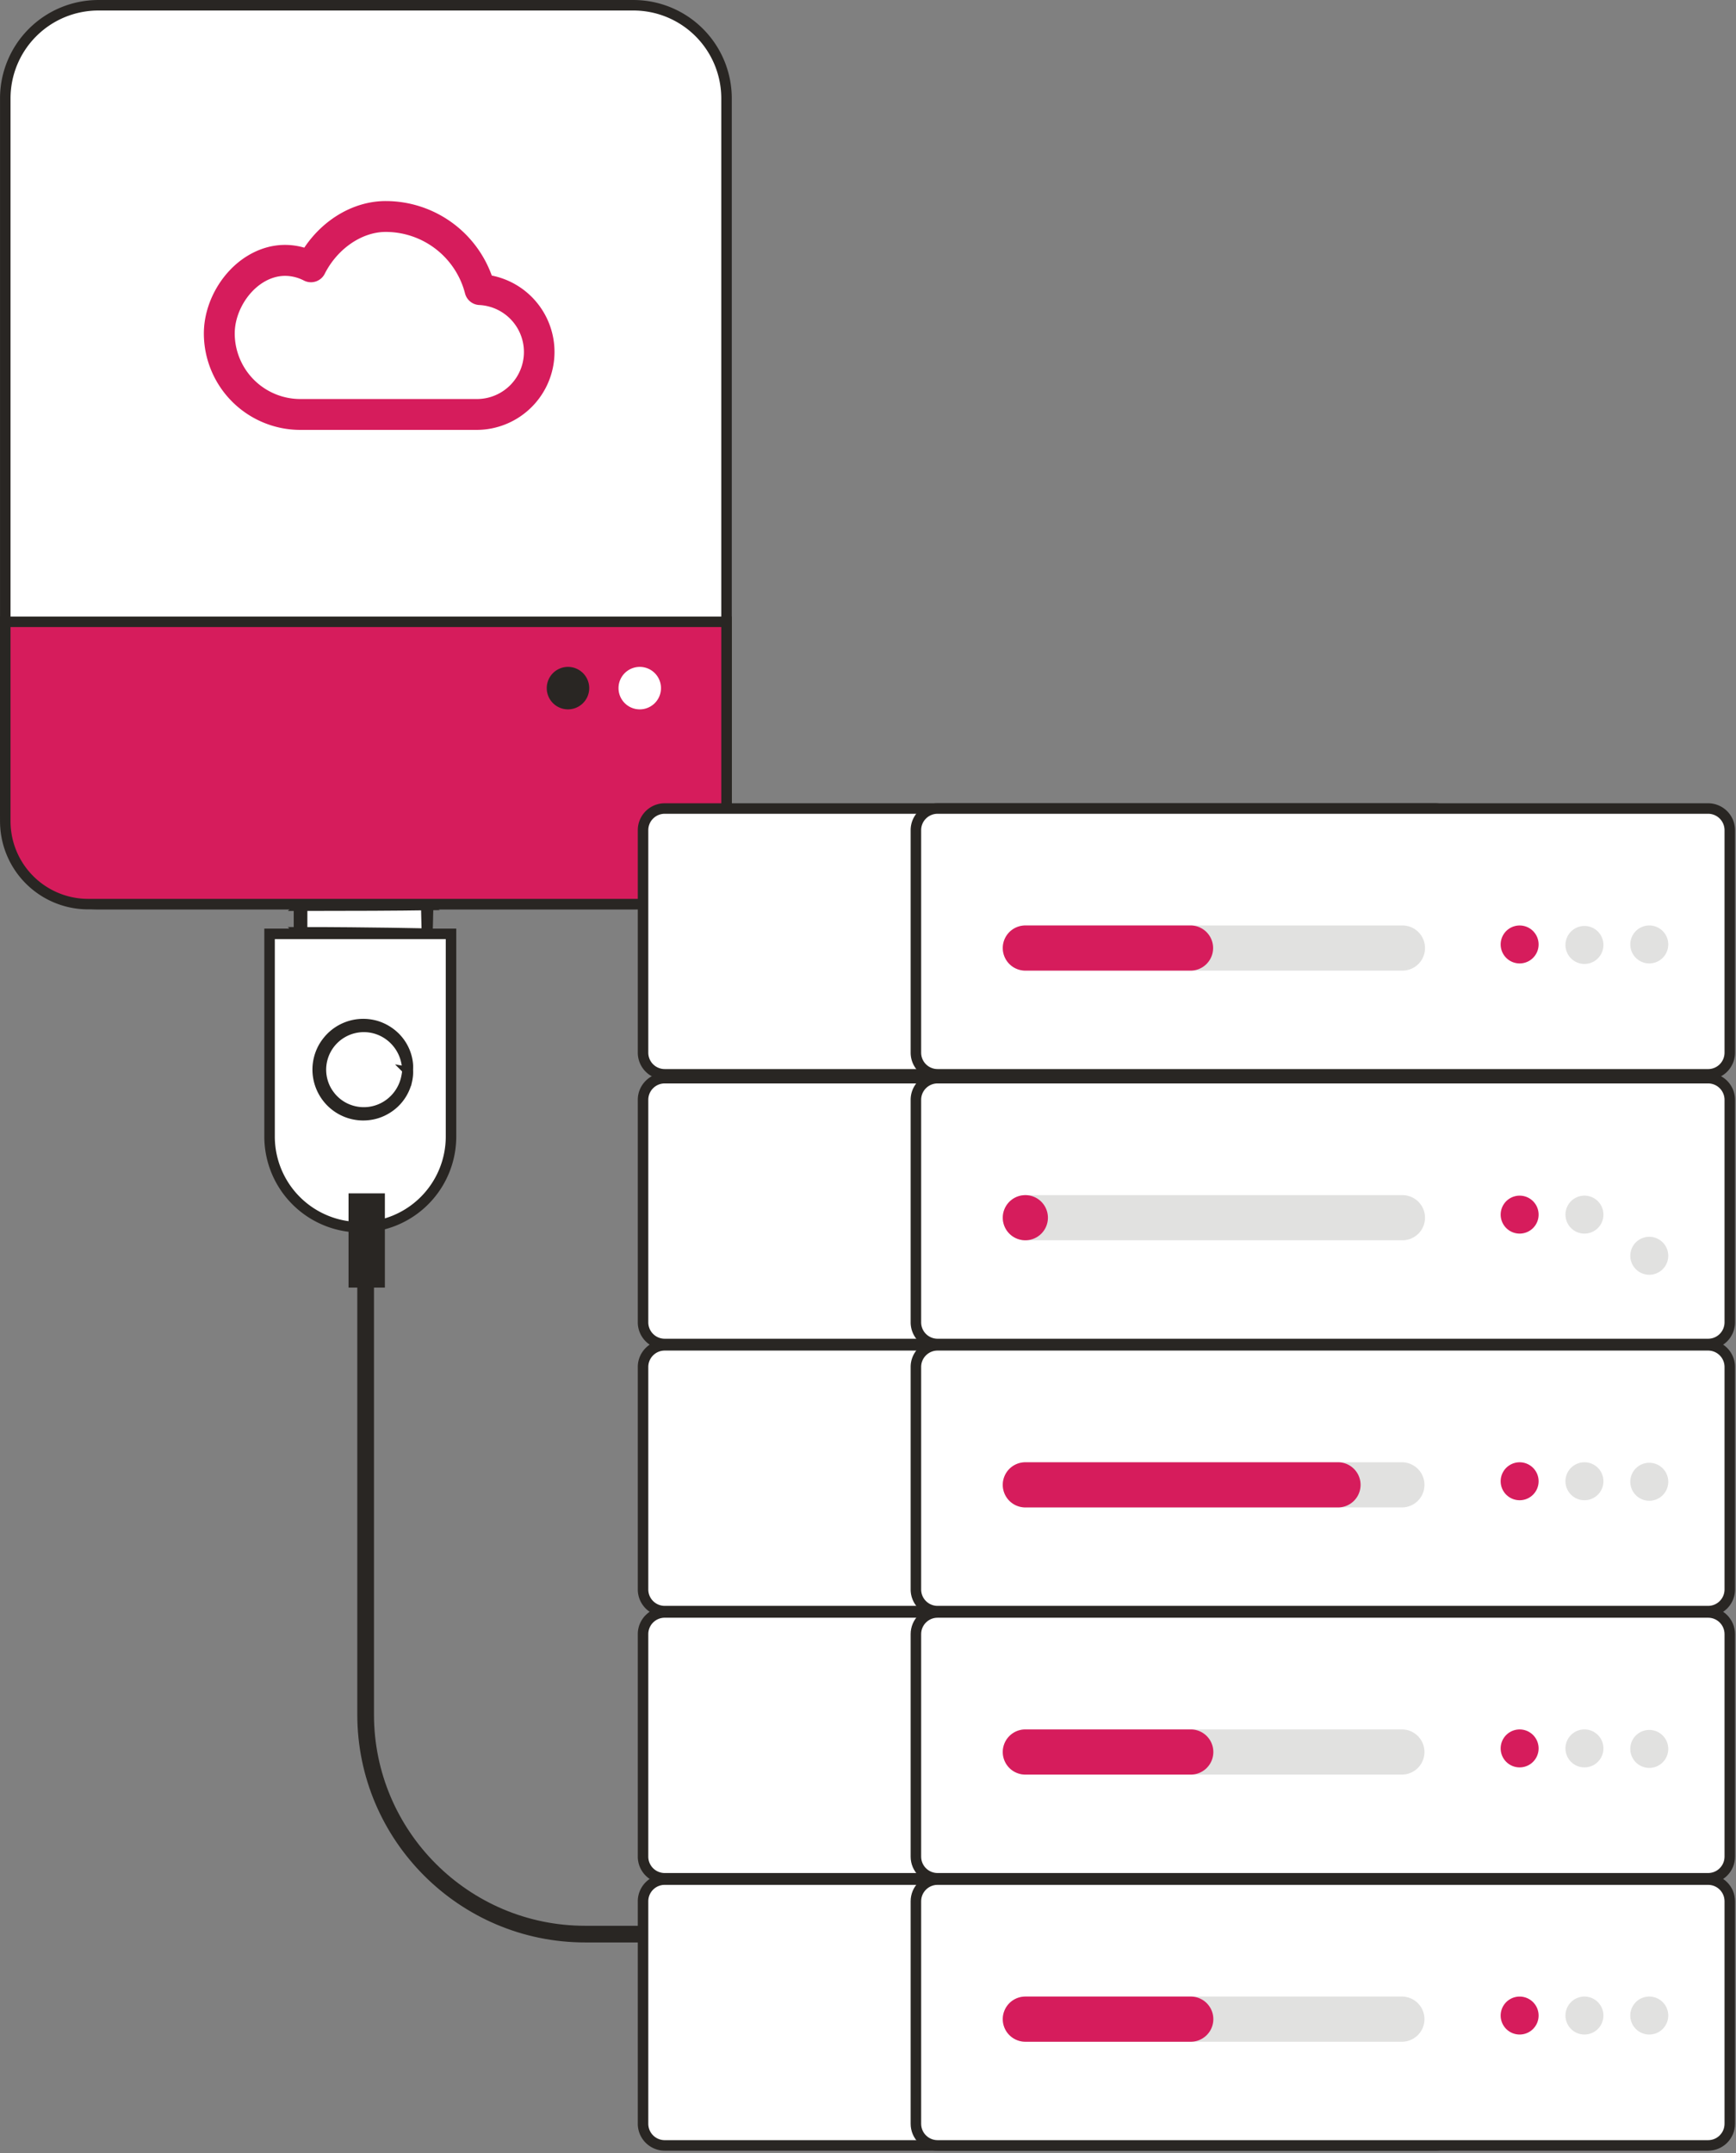 <svg width="125" height="155" fill="none" xmlns="http://www.w3.org/2000/svg"><rect width="100%" height="100%" fill="#808080" stroke="none"/><g clip-path="url(#a)"><path fill-rule="evenodd" clip-rule="evenodd" d="M70.41 139.464H42.134c-8.838 0-16.029-7.19-16.029-16.028V91.894h.445v31.542c0 8.593 6.991 15.584 15.584 15.584h27.831c.131 2.206.37-27.902.445.444Z" fill="#9B9D9F" stroke="#292623" stroke-width=".756"/><path fill-rule="evenodd" clip-rule="evenodd" d="M30.756 67.232H21.64V65.09h9.117v2.142Z" fill="#fff" stroke="#9B9D9F" stroke-width=".756"/><path fill-rule="evenodd" clip-rule="evenodd" d="M30.756 67.233c-.013-.013-.017-.214-.03-.583-.014-.394-.022-.915-.038-1.56l.068.068c-2.023.029-5.355.048-9.117.048.231-.232.064-.064.116-.115v.545l-.001.54v1.055l-.114-.113c2.575 0 4.835.028 6.468.05l1.93.034c.209 0 .383.013.527.015.122 0 .188.013.193.014.014.014-.225.02-.667.03-.48.013-1.12.018-1.903.032-1.627.022-3.925.046-6.547.05h-.114V65.09c.051-.052-.117.113.115-.117 3.763 0 7.095.018 9.118.048h.07v.066c-.017.66-.029 1.196-.038 1.6-.013.364-.021.55-.03.543l-.006.003Z" fill="#292623" stroke="#292623" stroke-width=".756"/><path fill-rule="evenodd" clip-rule="evenodd" d="M45.608 65.092H7.083A6.704 6.704 0 0 1 .38 58.387V7.083A6.704 6.704 0 0 1 7.083.379h38.525a6.704 6.704 0 0 1 6.705 6.704v51.304a6.705 6.705 0 0 1-6.705 6.705Z" fill="#fff" stroke="#292623" stroke-width=".756"/><path fill-rule="evenodd" clip-rule="evenodd" d="M46.344 65.09H6.347A5.969 5.969 0 0 1 .38 59.122V44.766h51.934v14.356a5.969 5.969 0 0 1-5.969 5.968Z" fill="#D61C5C" stroke="#292623" stroke-width=".756"/><path fill-rule="evenodd" clip-rule="evenodd" d="M47.594 49.501a1.529 1.529 0 1 1-3.057 0 1.529 1.529 0 0 1 3.057 0Z" fill="#fff"/><path fill-rule="evenodd" clip-rule="evenodd" d="M20.533 19.86c-.638 0-1.176.224-1.573.468-1.212.745-2.058 2.259-2.058 3.68a4.724 4.724 0 0 0 4.72 4.719h12.694a3.386 3.386 0 0 0 .186-6.768 1.11 1.11 0 0 1-1.016-.832 5.902 5.902 0 0 0-5.713-4.43c-1.715 0-3.48 1.21-4.391 3.013a1.11 1.11 0 0 1-1.493.49 2.979 2.979 0 0 0-1.356-.34Zm13.783 11.09H21.62a6.95 6.95 0 0 1-6.941-6.942c0-2.187 1.252-4.427 3.116-5.573 1.299-.799 2.729-1.004 4.116-.605 1.383-2.066 3.595-3.355 5.86-3.355a8.123 8.123 0 0 1 7.64 5.363 5.609 5.609 0 0 1 4.516 5.5 5.618 5.618 0 0 1-5.612 5.612Z" fill="#D61C5C"/><path fill-rule="evenodd" clip-rule="evenodd" d="M25.943 88.353a6.533 6.533 0 0 1-6.533-6.533V67.232h13.065V81.82a6.533 6.533 0 0 1-6.532 6.533Z" fill="#fff" stroke="#292623" stroke-width=".756"/><path fill-rule="evenodd" clip-rule="evenodd" d="M27.713 92.697h-2.617v-6.783h2.617v6.783Z" fill="#292623"/><path fill-rule="evenodd" clip-rule="evenodd" d="M29.357 77.007c-.026 0-.014-.283-.143-.766a3.175 3.175 0 0 0-1.164-1.698 3.095 3.095 0 0 0-4.348.65 3.089 3.089 0 0 0-.595 1.814c0 .665.218 1.311.595 1.814.366.51.883.88 1.424 1.075a3.103 3.103 0 0 0 2.924-.424 3.176 3.176 0 0 0 1.164-1.699c.129-.482.117-.767.143-.766.013 0 .013.07.013.204 0 .135-.013.334-.07.584a3.172 3.172 0 0 1-1.15 1.807c-.366.283-.831.525-1.371.626a3.273 3.273 0 0 1-3.26-1.272 3.299 3.299 0 0 1-.644-1.949c0-.715.237-1.41.644-1.948a3.273 3.273 0 0 1 3.26-1.272c.54.102 1.005.344 1.37.626a3.168 3.168 0 0 1 1.152 1.807c.056.25.072.45.069.584 0 .135 0 .203-.013.203Z" fill="#9B9D9F"/><path d="M29.357 77.007c-.026 0-.014-.283-.143-.766a3.175 3.175 0 0 0-1.164-1.698 3.095 3.095 0 0 0-4.348.65 3.089 3.089 0 0 0-.595 1.814c0 .665.218 1.311.595 1.814.366.51.883.88 1.424 1.075a3.103 3.103 0 0 0 2.924-.424 3.176 3.176 0 0 0 1.164-1.699c.129-.482.117-.767.143-.766Zm0 0c.013 0 .013.07.013.204 0 .135-.013.334-.07.584a3.172 3.172 0 0 1-1.15 1.807c-.366.283-.831.525-1.371.626a3.273 3.273 0 0 1-3.26-1.272 3.299 3.299 0 0 1-.644-1.949c0-.715.237-1.41.644-1.948a3.273 3.273 0 0 1 3.26-1.272c.54.102 1.005.344 1.37.626a3.168 3.168 0 0 1 1.152 1.807c.056.25.072.45.069.584 0 .135 0 .203-.013.203Z" stroke="#292623" stroke-width=".756"/><path fill-rule="evenodd" clip-rule="evenodd" d="M42.426 49.501a1.529 1.529 0 1 1-3.057 0 1.529 1.529 0 0 1 3.057 0Z" fill="#292623"/><path fill-rule="evenodd" clip-rule="evenodd" d="M103.346 154.454H47.862a1.56 1.56 0 0 1-1.56-1.559v-16.018a1.56 1.56 0 0 1 1.56-1.559h55.484c.862 0 1.56.698 1.56 1.559v16.018a1.56 1.56 0 0 1-1.56 1.559Z" fill="#fff" stroke="#292623" stroke-width=".756"/><path fill-rule="evenodd" clip-rule="evenodd" d="M122.993 154.454H67.509c-.862 0-1.56-.698-1.56-1.559v-16.018c0-.861.698-1.559 1.56-1.559h55.484c.861 0 1.559.698 1.559 1.559v16.018c0 .861-.698 1.559-1.559 1.559Z" fill="#fff" stroke="#292623" stroke-width=".756"/><path fill-rule="evenodd" clip-rule="evenodd" d="M100.982 146.989H73.83a1.625 1.625 0 0 1 0-3.251h27.152a1.626 1.626 0 0 1 0 3.251Z" fill="#E1E1E0"/><path fill-rule="evenodd" clip-rule="evenodd" d="M110.787 145.104a1.366 1.366 0 1 1-2.732.002 1.366 1.366 0 0 1 2.732-.002Z" fill="#D61C5C"/><path fill-rule="evenodd" clip-rule="evenodd" d="M115.454 145.104a1.367 1.367 0 1 1-2.734 0 1.367 1.367 0 0 1 2.734 0ZM120.122 145.104a1.367 1.367 0 1 1-2.734 0 1.367 1.367 0 0 1 2.734 0Z" fill="#E1E1E0"/><path fill-rule="evenodd" clip-rule="evenodd" d="M85.78 146.989H73.83a1.625 1.625 0 0 1 0-3.251h11.95a1.626 1.626 0 0 1 0 3.251Z" fill="#D61C5C"/><path fill-rule="evenodd" clip-rule="evenodd" d="M103.346 135.222H47.862a1.56 1.56 0 0 1-1.56-1.559v-16.018a1.56 1.56 0 0 1 1.56-1.559h55.484c.862 0 1.56.698 1.56 1.559v16.018a1.56 1.56 0 0 1-1.56 1.559Z" fill="#fff" stroke="#292623" stroke-width=".756"/><path fill-rule="evenodd" clip-rule="evenodd" d="M122.993 135.222H67.509c-.862 0-1.56-.698-1.56-1.559v-16.018c0-.861.698-1.559 1.56-1.559h55.484c.861 0 1.559.698 1.559 1.559v16.018c0 .861-.698 1.559-1.559 1.559Z" fill="#fff" stroke="#292623" stroke-width=".756"/><path fill-rule="evenodd" clip-rule="evenodd" d="M100.982 127.757H73.83a1.625 1.625 0 0 1 0-3.251h27.152a1.626 1.626 0 0 1 0 3.251Z" fill="#E1E1E0"/><path fill-rule="evenodd" clip-rule="evenodd" d="M110.787 125.873a1.366 1.366 0 1 1-2.732 0 1.366 1.366 0 0 1 2.732 0Z" fill="#D61C5C"/><path fill-rule="evenodd" clip-rule="evenodd" d="M115.454 125.873a1.367 1.367 0 1 1-2.734-.002 1.367 1.367 0 0 1 2.734.002ZM120.122 125.873a1.367 1.367 0 1 1-2.733-.001 1.367 1.367 0 0 1 2.733.001Z" fill="#E1E1E0"/><path fill-rule="evenodd" clip-rule="evenodd" d="M85.78 127.757H73.83a1.625 1.625 0 0 1 0-3.251h11.95a1.626 1.626 0 0 1 0 3.251Z" fill="#D61C5C"/><path fill-rule="evenodd" clip-rule="evenodd" d="M103.346 115.989H47.862a1.56 1.56 0 0 1-1.56-1.56V98.413c0-.861.699-1.56 1.56-1.56h55.484c.862 0 1.56.699 1.56 1.56v16.016a1.56 1.56 0 0 1-1.56 1.56Z" fill="#fff" stroke="#292623" stroke-width=".756"/><path fill-rule="evenodd" clip-rule="evenodd" d="M122.993 115.989H67.509a1.56 1.56 0 0 1-1.56-1.56V98.413c0-.861.698-1.56 1.56-1.56h55.484a1.56 1.56 0 0 1 1.559 1.56v16.016a1.56 1.56 0 0 1-1.559 1.56Z" fill="#fff" stroke="#292623" stroke-width=".756"/><path fill-rule="evenodd" clip-rule="evenodd" d="M100.982 108.524H73.83a1.625 1.625 0 0 1 0-3.251h27.152a1.626 1.626 0 0 1 0 3.251Z" fill="#E1E1E0"/><path fill-rule="evenodd" clip-rule="evenodd" d="M110.787 106.64a1.366 1.366 0 1 1-2.732 0 1.366 1.366 0 0 1 2.732 0Z" fill="#D61C5C"/><path fill-rule="evenodd" clip-rule="evenodd" d="M115.454 106.64a1.367 1.367 0 1 1-2.734-.002 1.367 1.367 0 0 1 2.734.002ZM120.122 106.64a1.367 1.367 0 1 1-2.733-.001 1.367 1.367 0 0 1 2.733.001Z" fill="#E1E1E0"/><path fill-rule="evenodd" clip-rule="evenodd" d="M96.382 108.524H73.83a1.625 1.625 0 0 1 0-3.251h22.552a1.626 1.626 0 0 1 0 3.251Z" fill="#D61C5C"/><path fill-rule="evenodd" clip-rule="evenodd" d="M103.346 96.757H47.862a1.56 1.56 0 0 1-1.56-1.56V79.181c0-.862.699-1.56 1.56-1.56h55.484c.862 0 1.56.698 1.56 1.56v16.016a1.56 1.56 0 0 1-1.56 1.56Z" fill="#fff" stroke="#292623" stroke-width=".756"/><path fill-rule="evenodd" clip-rule="evenodd" d="M122.993 96.757H67.509a1.56 1.56 0 0 1-1.56-1.56V79.181c0-.862.698-1.56 1.56-1.56h55.484a1.56 1.56 0 0 1 1.559 1.56v16.016a1.56 1.56 0 0 1-1.559 1.56ZM103.346 77.343H47.862a1.56 1.56 0 0 1-1.56-1.56V59.767c0-.861.699-1.559 1.56-1.559h55.484c.862 0 1.56.698 1.56 1.56v16.017a1.56 1.56 0 0 1-1.56 1.559Z" fill="#fff" stroke="#292623" stroke-width=".756"/><path fill-rule="evenodd" clip-rule="evenodd" d="M122.993 77.343H67.509a1.56 1.56 0 0 1-1.56-1.56V59.767c0-.861.698-1.559 1.56-1.559h55.484a1.56 1.56 0 0 1 1.559 1.56v16.017a1.56 1.56 0 0 1-1.559 1.559Z" fill="#fff" stroke="#292623" stroke-width=".756"/><path fill-rule="evenodd" clip-rule="evenodd" d="M100.982 69.877H73.83a1.625 1.625 0 1 1 0-3.25h27.152a1.625 1.625 0 0 1 0 3.25Z" fill="#E1E1E0"/><path fill-rule="evenodd" clip-rule="evenodd" d="M110.787 67.993a1.366 1.366 0 1 1-2.732.001 1.366 1.366 0 0 1 2.732 0Z" fill="#D61C5C"/><path fill-rule="evenodd" clip-rule="evenodd" d="M115.454 67.993a1.367 1.367 0 1 1-2.733 0 1.367 1.367 0 0 1 2.733 0ZM120.122 67.993a1.366 1.366 0 1 1-2.733 0 1.366 1.366 0 0 1 2.733 0Z" fill="#E1E1E0"/><path fill-rule="evenodd" clip-rule="evenodd" d="M85.78 69.877H73.83a1.625 1.625 0 1 1 0-3.25h11.95a1.626 1.626 0 0 1 0 3.25Z" fill="#D61C5C"/><path fill-rule="evenodd" clip-rule="evenodd" d="M100.982 89.291H73.83a1.625 1.625 0 1 1 0-3.25h27.152a1.625 1.625 0 0 1 0 3.25Z" fill="#E1E1E0"/><path fill-rule="evenodd" clip-rule="evenodd" d="M73.83 89.291a1.625 1.625 0 1 1 0-3.25 1.625 1.625 0 0 1 0 3.25ZM110.787 87.407a1.366 1.366 0 1 1-2.731.001 1.366 1.366 0 0 1 2.731-.001Z" fill="#D61C5C"/><path fill-rule="evenodd" clip-rule="evenodd" d="M115.454 87.407a1.367 1.367 0 1 1-2.733 0 1.367 1.367 0 0 1 2.733 0ZM120.122 90.407a1.366 1.366 0 1 1-2.733 0 1.366 1.366 0 0 1 2.733 0Z" fill="#E1E1E0"/></g><defs><clipPath id="a"><path fill="#fff" d="M0 0h124.93v154.832H0z"/></clipPath></defs></svg>